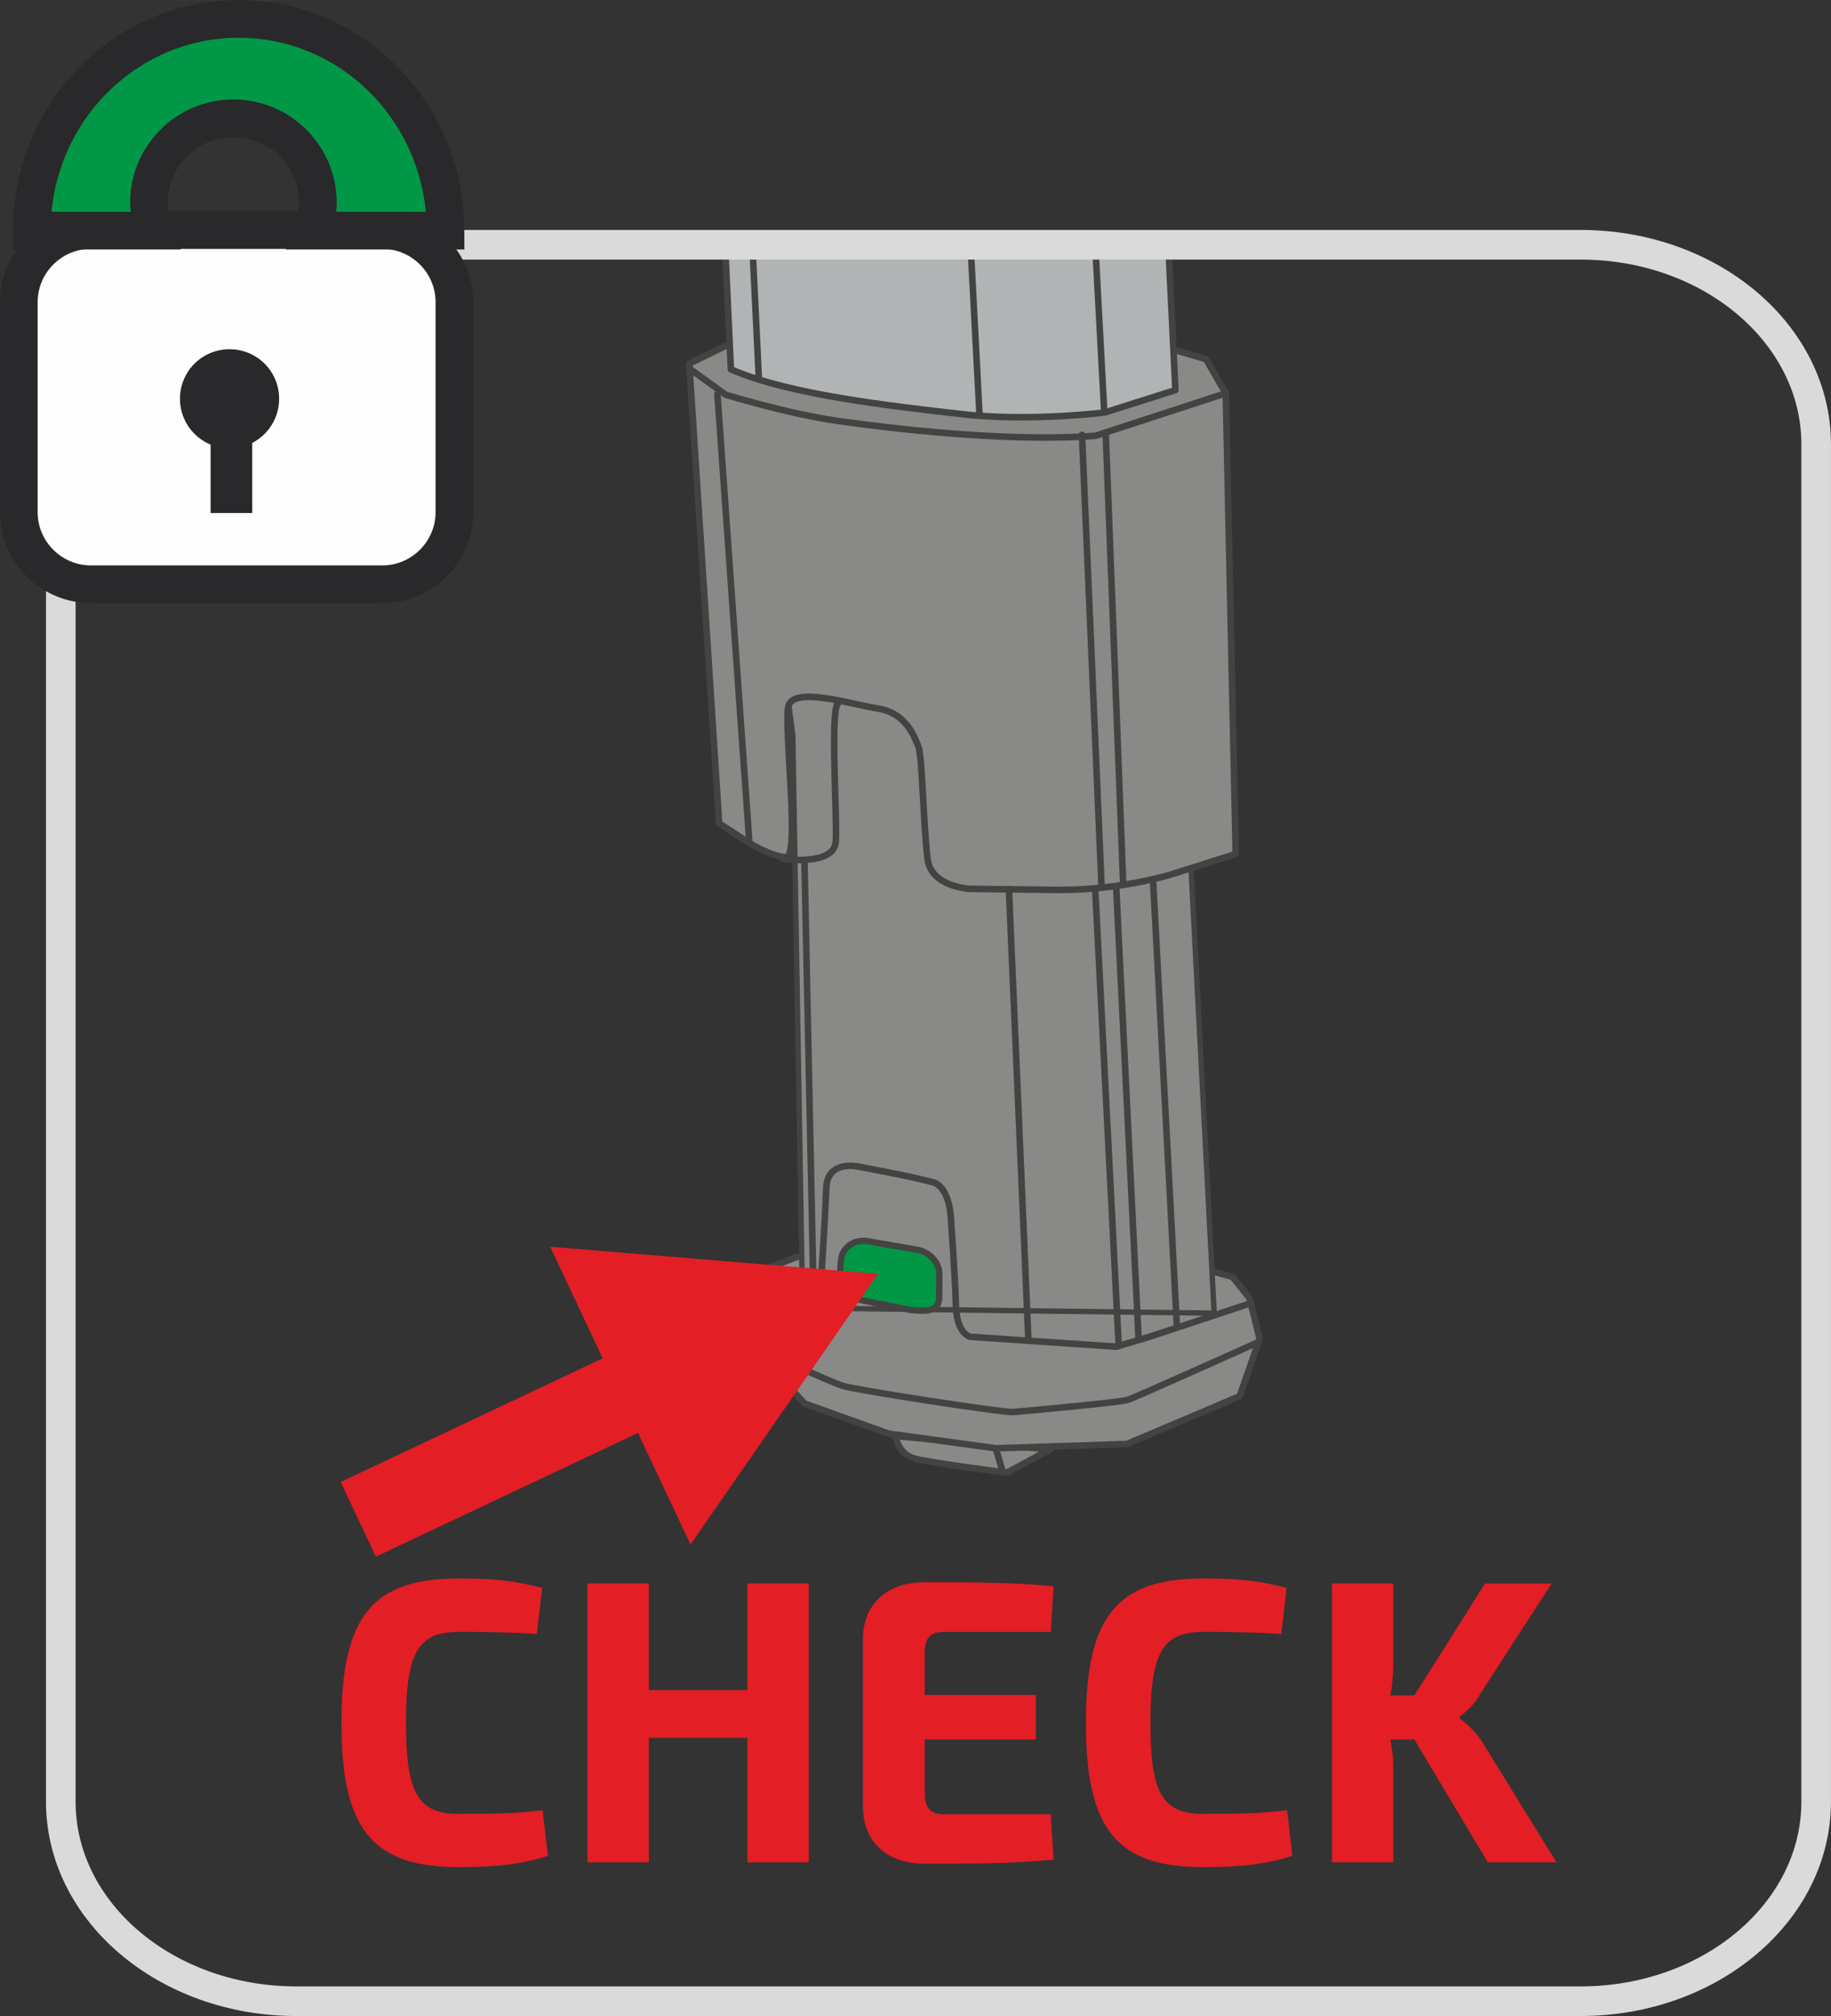 <?xml version="1.0" encoding="UTF-8"?>
<!DOCTYPE svg PUBLIC "-//W3C//DTD SVG 1.1//EN" "http://www.w3.org/Graphics/SVG/1.1/DTD/svg11.dtd">
<!-- Creator: CorelDRAW 2017 -->
<svg xmlns="http://www.w3.org/2000/svg" xml:space="preserve" width="25.944mm" height="28.55mm" version="1.1" style="shape-rendering:geometricPrecision; text-rendering:geometricPrecision; image-rendering:optimizeQuality; fill-rule:evenodd; clip-rule:evenodd"
viewBox="0 0 229.52 252.57"
 xmlns:xlink="http://www.w3.org/1999/xlink">
 <rect x="0" y="0" width="229.52" height="252.57" fill="#333333" stroke="none"/>
 <defs>
  <style type="text/css">
   <![CDATA[
    .str5 {stroke:#E31E25;stroke-width:10.34;stroke-miterlimit:4}
    .str4 {stroke:#29282A;stroke-width:4.72;stroke-miterlimit:4}
    .str3 {stroke:#DADADA;stroke-width:3.71;stroke-linecap:round;stroke-miterlimit:10}
    .str2 {stroke:#434342;stroke-width:0.79;stroke-linecap:round;stroke-linejoin:round;stroke-miterlimit:22.926}
    .str0 {stroke:#434342;stroke-width:0.82;stroke-linecap:round;stroke-linejoin:round;stroke-miterlimit:22.926}
    .str1 {stroke:#434342;stroke-width:0.67;stroke-linecap:round;stroke-linejoin:round;stroke-miterlimit:22.926}
    .fil1 {fill:none;fill-rule:nonzero}
    .fil5 {fill:#FEFEFE;fill-rule:nonzero}
    .fil0 {fill:#898988;fill-rule:nonzero}
    .fil4 {fill:#E31E25;fill-rule:nonzero}
    .fil2 {fill:#B1B4B5;fill-rule:nonzero}
    .fil6 {fill:#29282A;fill-rule:nonzero}
    .fil3 {fill:#009847;fill-rule:nonzero}
   ]]>
  </style>
 </defs>
 <g id="Слой_x0020_1">
  <path class="fil0" d="M112.26 179.92c0,0 0.29,2.25 2.4,2.81 2.11,0.56 11.57,1.76 11.57,1.76l5.42 -2.92 -19.39 -1.65z"/>
  <path class="fil1 str0" d="M112.26 179.92c0,0 0.29,2.25 2.4,2.81 2.11,0.56 11.57,1.76 11.57,1.76l5.42 -2.92 -19.39 -1.65"/>
  <polygon class="fil0" points="99.94,157.45 93.84,159.81 93.56,167.8 94.66,169.02 100.84,175.82 111.42,179.61 124.87,181.44 141.27,180.9 155.39,174.91 157.9,167.74 156.63,162.63 154.5,159.97 150.22,158.78 "/>
  <polyline class="fil1 str0" points="99.94,157.45 93.84,159.81 93.56,167.8 94.66,169.02 100.84,175.82 111.42,179.61 124.87,181.44 141.27,180.9 155.39,174.91 157.9,167.74 156.63,162.63 154.5,159.97 150.22,158.78 99.94,157.45 "/>
  <polygon class="fil0" points="100.61,163.86 99.38,92.13 97.28,75.92 114.88,78.68 124.06,92.74 148.51,93.6 152.2,164.51 "/>
  <polyline class="fil1 str1" points="100.61,163.86 99.38,92.13 97.28,75.92 114.88,78.68 124.06,92.74 148.51,93.6 152.2,164.51 100.61,163.86 "/>
  <path class="fil1 str0" d="M157.47 168.26c0,0 -15.01,6.74 -16.06,7.1 -1.05,0.36 -13.33,1.44 -14.45,1.54 -1.12,0.1 -19.64,-2.75 -21.32,-3.28 -1.68,-0.54 -10.57,-4.61 -10.57,-4.61"/>
  <line class="fil1 str0" x1="124.86" y1="181.58" x2="125.64" y2= "184.2" />
  <path class="fil0" d="M147.46 43.9l3.71 1.09 2.48 4.28 1.25 57.72 -8.42 2.66c-4.69,1.27 -9.53,1.89 -14.39,1.83l-10.56 -0.13c0,0 -4.84,-0.24 -5.26,-3.76 -0.54,-4.5 -0.68,-12.97 -1.13,-14.03 -0.45,-1.05 -1.45,-4.21 -5.02,-4.78 -3.57,-0.57 -10.81,-2.92 -11.32,-0.2 -0.52,2.72 1.5,18.87 -0.27,18.81 -1.77,-0.05 -4.58,-1.77 -4.58,-1.77l-3.8 -2.47 -3.75 -57.6 5.31 -2.58 55.75 0.94z"/>
  <path class="fil1 str0" d="M147.46 43.9l3.71 1.09 2.48 4.28 1.25 57.72 -8.42 2.66c-4.69,1.27 -9.53,1.89 -14.39,1.83l-10.56 -0.13c0,0 -4.84,-0.24 -5.26,-3.76 -0.54,-4.5 -0.68,-12.97 -1.13,-14.03 -0.45,-1.05 -1.45,-4.21 -5.02,-4.78 -3.57,-0.57 -10.81,-2.92 -11.32,-0.2 -0.52,2.72 1.5,18.87 -0.27,18.81 -1.77,-0.05 -4.58,-1.77 -4.58,-1.77l-3.8 -2.47 -3.75 -57.6 5.31 -2.58 55.75 0.94"/>
  <path class="fil1 str0" d="M86.52 46.24l4.43 3.2c0,0 7.58,2.36 14.04,3.29 6.47,0.92 21.3,2.71 32.34,1.86l16.31 -5.32"/>
  <path class="fil2" d="M91.62 46.27l-0.73 -15.61 55.56 0 0.89 18.21 -8.84 2.8c0,0 -9.5,1.2 -18.03,0.2 -8.52,-0.99 -21.49,-2.38 -28.84,-5.6z"/>
  <path class="fil1 str0" d="M91.62 46.27l-0.73 -15.61m55.56 0l0.89 18.21 -8.84 2.8c0,0 -9.5,1.2 -18.03,0.2 -8.52,-0.99 -21.49,-2.38 -28.84,-5.6"/>
  <line class="fil1 str0" x1="137.29" y1="30.66" x2="138.41" y2= "51.44" />
  <line class="fil1 str0" x1="121.66" y1="30.66" x2="122.78" y2= "51.88" />
  <line class="fil1" x1="94.31" y1="30.66" x2="95.11" y2= "47.12" />
  <line class="fil1 str0" x1="94.31" y1="30.66" x2="95.11" y2= "47.12" />
  <path class="fil1 str0" d="M156.41 163.39l-12.19 4.04 -4.29 1.28 -18.3 -1.24c0,0 -1.72,-0.29 -1.81,-3.98 -0.1,-3.96 -0.66,-11.29 -0.66,-11.29 0,0 -0.21,-3.54 -2.23,-4.09 -2.76,-0.76 -9.41,-1.97 -9.41,-1.97 0,0 -3.81,-0.84 -3.94,2.67 -0.14,3.51 -0.62,11.13 -0.62,11.13 0,0 -0.32,5.04 -3.1,4.26 -2.78,-0.77 -3.92,-1.88 -3.92,-1.88l-2.19 -2.11"/>
  <path class="fil3" d="M114.21 164.12l-6.71 -1.33c-1.67,-0.18 -2.41,-1.05 -2.23,-2.73l0.14 -2.13c0.18,-1.67 1.57,-2.64 3.25,-2.46l6.11 1.07c1.68,0.18 3.15,1.69 2.97,3.36l-0.01 2.83c-0.18,1.68 -1.83,1.55 -3.51,1.37z"/>
  <path class="fil1 str2" d="M114.21 164.12l-6.71 -1.33c-1.67,-0.18 -2.41,-1.05 -2.23,-2.73l0.14 -2.13c0.18,-1.67 1.57,-2.64 3.25,-2.46l6.11 1.07c1.68,0.18 3.15,1.69 2.97,3.36l-0.01 2.83c-0.18,1.68 -1.83,1.55 -3.51,1.37"/>
  <line class="fil1" x1="138.61" y1="54.39" x2="140.79" y2= "110.62" />
  <line class="fil1 str0" x1="138.61" y1="54.39" x2="140.79" y2= "110.62" />
  <path class="fil1 str0" d="M98.23 107.61c0,0 6.34,0.9 6.54,-2.18 0.19,-3.08 -0.76,-16.79 0.32,-17.37"/>
  <line class="fil1 str0" x1="135.63" y1="54.48" x2="138.08" y2= "110.97" />
  <line class="fil1 str0" x1="89.93" y1="49.37" x2="93.94" y2= "105.61" />
  <line class="fil1 str0" x1="144.54" y1="110.31" x2="147.53" y2= "166.17" />
  <line class="fil1 str0" x1="139.92" y1="111.19" x2="142.73" y2= "167.82" />
  <line class="fil1 str0" x1="137.29" y1="111.41" x2="140.22" y2= "168.31" />
  <line class="fil1 str0" x1="126.47" y1="111.38" x2="128.91" y2= "167.86" />
  <line class="fil1 str0" x1="100.84" y1="107.76" x2="101.99" y2= "162.64" />
  <path class="fil1 str3" d="M227.66 225.71c0,13.81 -13.23,25 -29.54,25l-160.96 0c-16.32,0 -29.54,-11.19 -29.54,-25l0 -170.04c0,-13.81 13.23,-25.01 29.54,-25.01l160.96 0c16.32,0 29.54,11.2 29.54,25.01l0 170.04z"/>
  <path class="fil4" d="M68.02 226.78c-3.1,0.4 -5.88,0.46 -10.54,0.46 -5.07,0 -6.59,-2.58 -6.59,-11.4 0,-8.81 1.52,-11.4 6.59,-11.4 4.41,0 6.53,0.06 9.82,0.26l0.66 -5.77c-3.19,-0.82 -5.57,-1.18 -10.48,-1.18 -10.79,0 -14.68,4.77 -14.68,18.09 0,13.32 3.89,18.07 14.68,18.07 5.01,0 7.95,-0.4 11.2,-1.41l-0.66 -5.73zm33.36 -28.41l-7.69 0 0 13.36 -12.36 0 0 -13.36 -7.69 0 0 34.94 7.69 0 0 -15.6 12.36 0 0 15.6 7.69 0 0 -34.94zm30.33 28.91l-13.42 0c-1.66,0 -2.37,-0.76 -2.37,-2.63l0 -6.73 13.92 0 0 -5.58 -13.92 0 0 -5.31c0,-1.82 0.7,-2.58 2.37,-2.58l13.42 0 0.36 -5.71c-4.77,-0.52 -10.79,-0.52 -16.21,-0.52 -4.67,0 -7.65,2.74 -7.69,7.05l0 21.16c0.04,4.31 3.03,7.05 7.69,7.05 5.41,0 11.44,0 16.21,-0.52l-0.36 -5.67zm29.63 -0.5c-3.1,0.4 -5.88,0.46 -10.54,0.46 -5.07,0 -6.59,-2.58 -6.59,-11.4 0,-8.81 1.52,-11.4 6.59,-11.4 4.41,0 6.53,0.06 9.82,0.26l0.66 -5.77c-3.19,-0.82 -5.57,-1.18 -10.48,-1.18 -10.79,0 -14.68,4.77 -14.68,18.09 0,13.32 3.89,18.07 14.68,18.07 5.01,0 7.95,-0.4 11.2,-1.41l-0.66 -5.73zm15.95 -8.86l9.22 15.39 8.6 0 -9.22 -14.94c-0.7,-1.16 -1.92,-2.38 -2.93,-3.09l0 -0.2c1,-0.76 1.82,-1.52 2.53,-2.78l9.01 -13.92 -8.35 0 -8.86 14.02 -3 0c0.26,-1.36 0.36,-2.78 0.36,-4.15l0 -9.88 -7.69 0 0 34.94 7.69 0 0 -12.06c0,-1 -0.14,-2.17 -0.36,-3.33l3 0z"/>
  <path class="fil5" d="M56.96 64.17c0,4.96 -4.06,9.02 -9.02,9.02l-36.56 0c-4.96,0 -9.02,-4.06 -9.02,-9.02l0 -26.33c0,-4.96 4.06,-9.02 9.02,-9.02l36.56 0c4.96,0 9.02,4.06 9.02,9.02l0 26.33z"/>
  <path class="fil1 str4" d="M56.96 64.17c0,4.96 -4.06,9.02 -9.02,9.02l-36.56 0c-4.96,0 -9.02,-4.06 -9.02,-9.02l0 -26.33c0,-4.96 4.06,-9.02 9.02,-9.02l36.56 0c4.96,0 9.02,4.06 9.02,9.02l0 26.33z"/>
  <path class="fil3" d="M18.67 25.41c0,-5.85 4.74,-10.59 10.58,-10.59 5.85,0 10.6,4.73 10.6,10.59 0,1.24 -0.31,2.38 -0.7,3.48l16.7 0c0,-14.65 -11.61,-26.52 -25.94,-26.52 -14.3,0 -25.92,11.88 -25.92,26.52l15.38 0c-0.38,-1.1 -0.7,-2.24 -0.7,-3.48z"/>
  <path class="fil1 str4" d="M18.67 25.41c0,-5.85 4.74,-10.59 10.58,-10.59 5.85,0 10.6,4.73 10.6,10.59 0,1.24 -0.31,2.38 -0.7,3.48l16.7 0c0,-14.65 -11.61,-26.52 -25.94,-26.52 -14.3,0 -25.92,11.88 -25.92,26.52l15.38 0c-0.38,-1.1 -0.7,-2.24 -0.7,-3.48z"/>
  <path class="fil6" d="M34.99 49.96c0,3.42 -2.77,6.21 -6.21,6.21 -3.44,0 -6.22,-2.79 -6.22,-6.21 0,-3.45 2.77,-6.21 6.22,-6.21 3.43,0 6.21,2.76 6.21,6.21z"/>
  <polygon class="fil6" points="31.62,64.27 26.4,64.27 26.4,54.26 31.62,54.26 "/>
  <line class="fil1 str5" x1="44.91" y1="190.34" x2="83.22" y2= "172.26" />
  <polygon class="fil4" points="86.56,193.49 110.06,159.59 68.96,156.19 "/>
 </g>
</svg>
